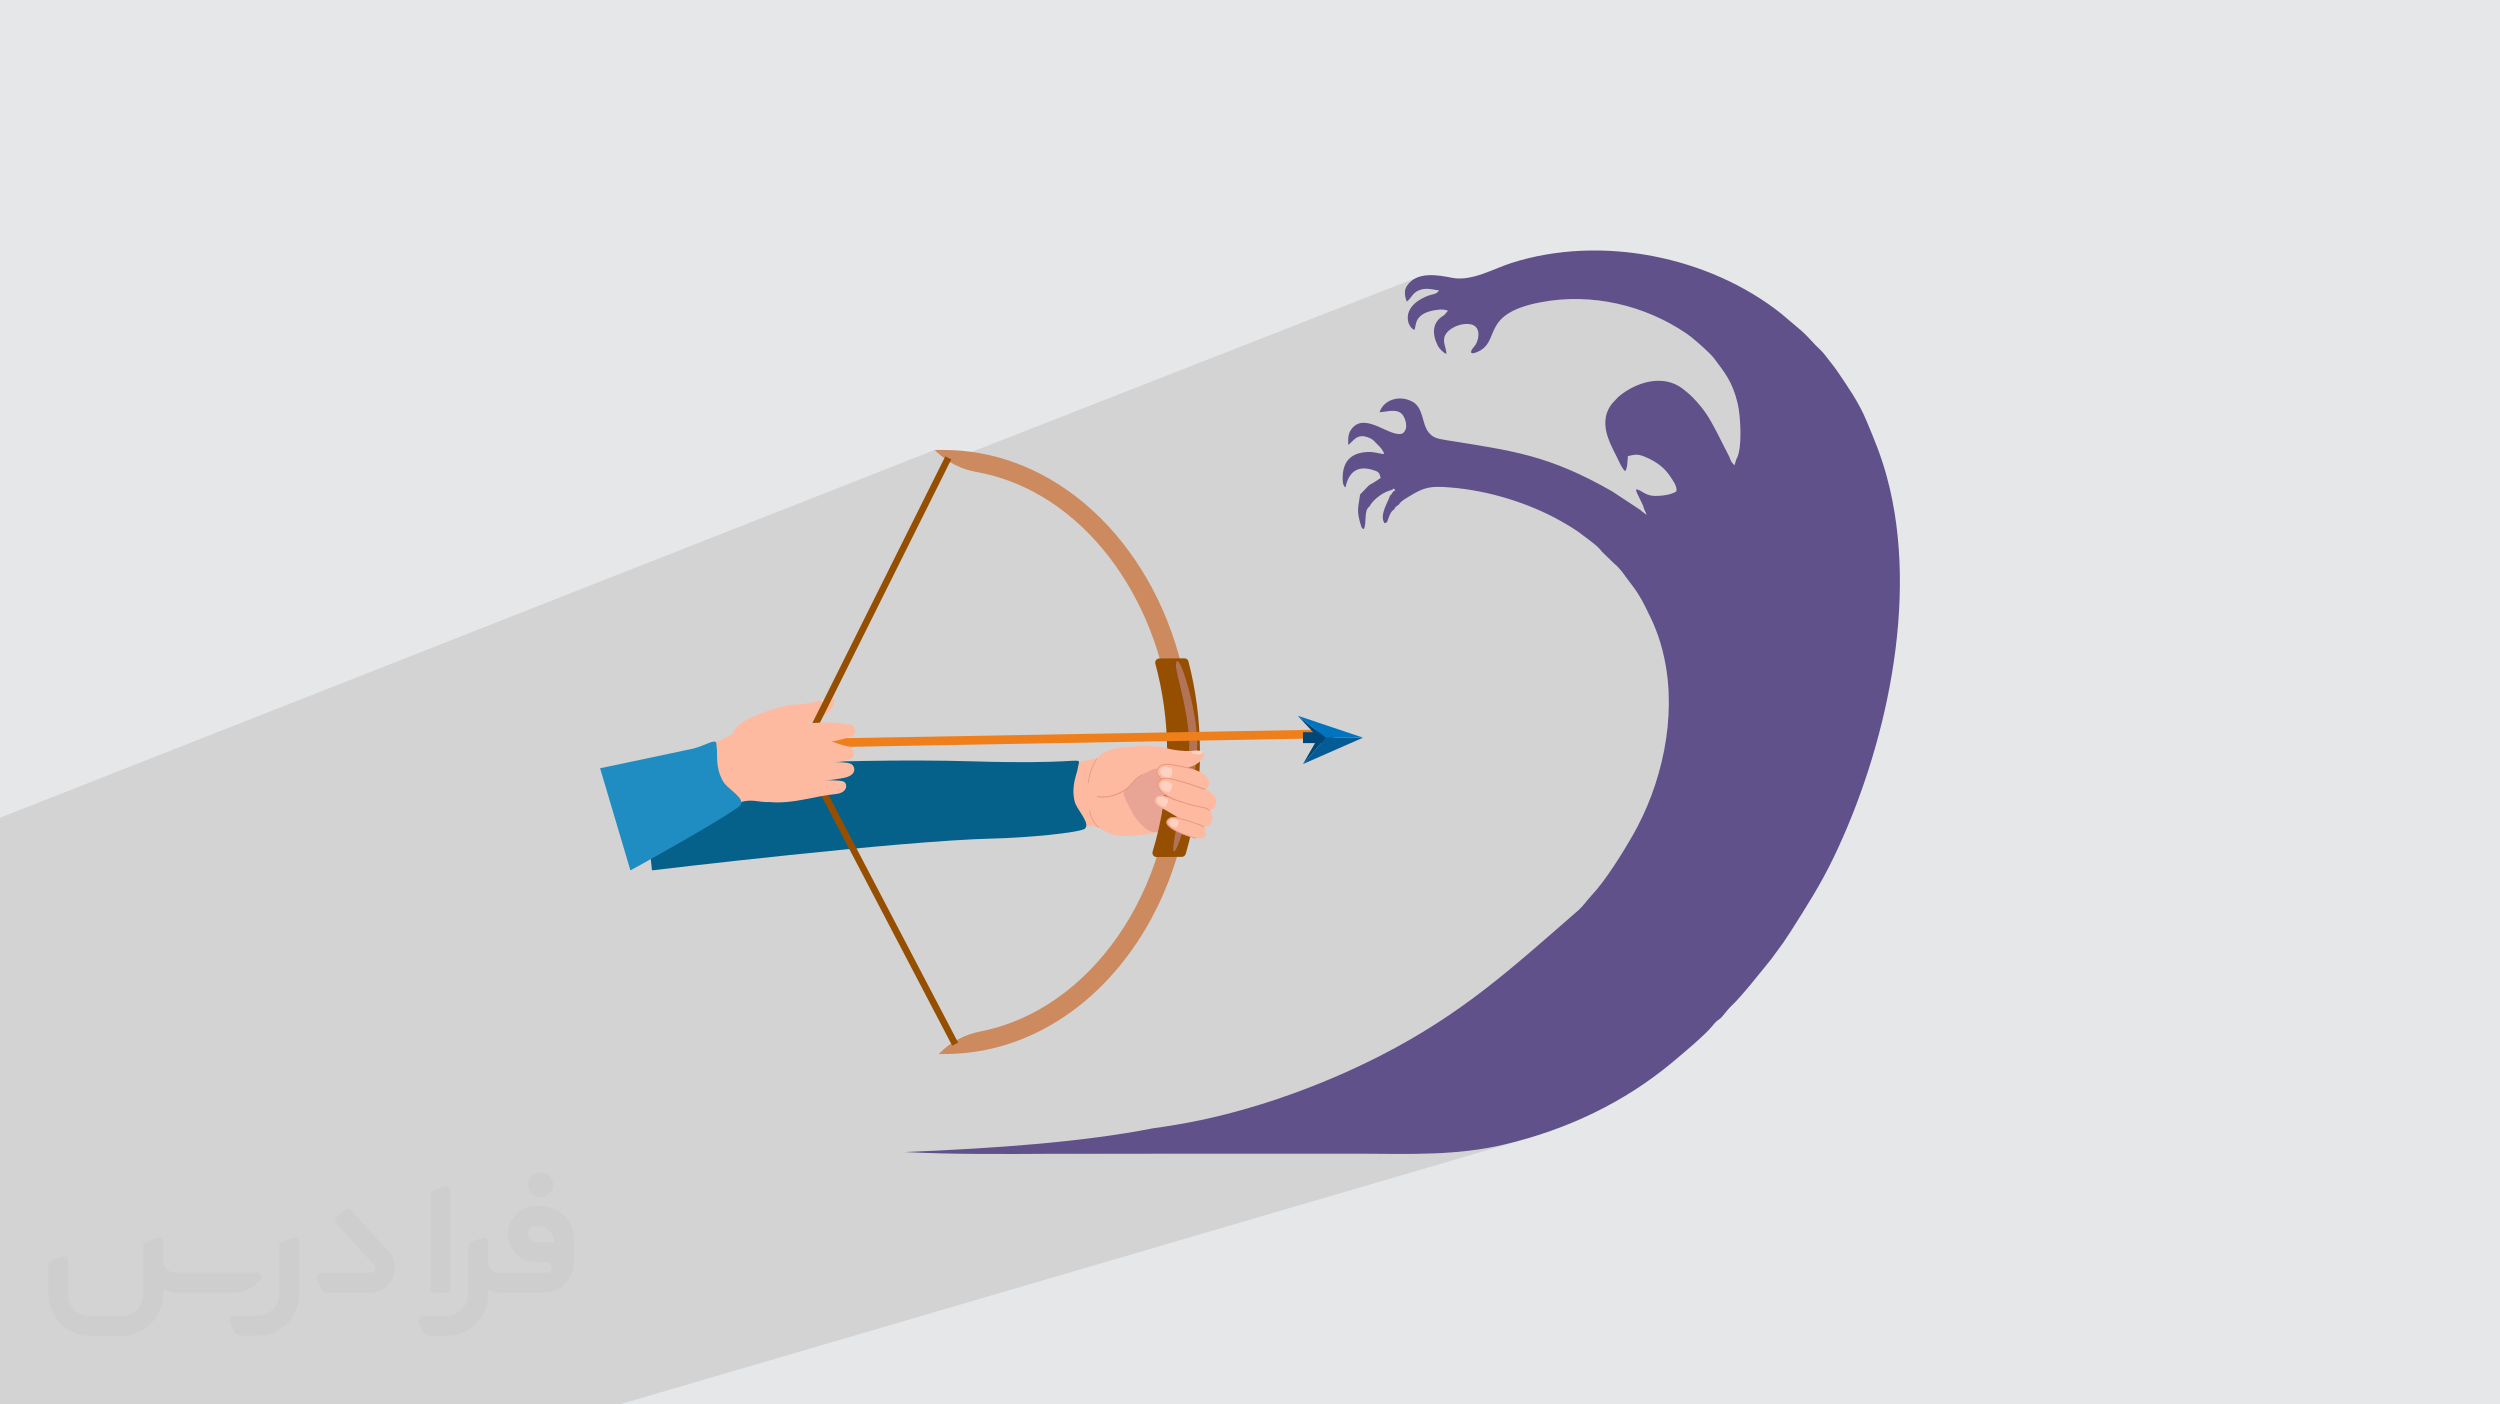 <?xml version="1.0" encoding="UTF-8"?>
<!DOCTYPE svg PUBLIC "-//W3C//DTD SVG 1.0//EN" "http://www.w3.org/TR/2001/REC-SVG-20010904/DTD/svg10.dtd">
<!-- Creator: CorelDRAW -->
<svg xmlns="http://www.w3.org/2000/svg" xml:space="preserve" width="94.192mm" height="52.917mm" version="1.0" style="shape-rendering:geometricPrecision; text-rendering:geometricPrecision; image-rendering:optimizeQuality; fill-rule:evenodd; clip-rule:evenodd"
viewBox="0 0 9404.92 5283.66"
 xmlns:xlink="http://www.w3.org/1999/xlink"
 xmlns:xodm="http://www.corel.com/coreldraw/odm/2003">
 <defs>
  <style type="text/css">
   <![CDATA[
    .str0 {stroke:#964F00;stroke-width:19.97;stroke-miterlimit:22.926}
    .fil3 {fill:#60518A}
    .fil13 {fill:#EF7F1A;fill-rule:nonzero}
    .fil15 {fill:#004677;fill-rule:nonzero}
    .fil17 {fill:#0074BF;fill-rule:nonzero}
    .fil16 {fill:#035C96;fill-rule:nonzero}
    .fil11 {fill:#05608A;fill-rule:nonzero}
    .fil14 {fill:#1F8CC2;fill-rule:nonzero}
    .fil8 {fill:#964F00;fill-rule:nonzero}
    .fil12 {fill:#A56A49;fill-rule:nonzero}
    .fil9 {fill:#B27357;fill-rule:nonzero}
    .fil7 {fill:#CC8A5E;fill-rule:nonzero}
    .fil6 {fill:#E79780;fill-rule:nonzero}
    .fil5 {fill:#E8A595;fill-rule:nonzero}
    .fil4 {fill:#FDBAA0;fill-rule:nonzero}
    .fil10 {fill:#FFD1C3;fill-rule:nonzero}
    .fil2 {fill:#373435;fill-rule:nonzero;fill-opacity:0.031}
    .fil1 {fill:#2B2A29;fill-opacity:0.102}
    .fil0 {fill:#E6E7E8}
   ]]>
  </style>
 </defs>
 <g id="Layer_x0020_1">
  <polygon class="fil0" points="-0,0 9404.92,0 9404.92,5283.66 -0,5283.66 "/>
  <path class="fil1" d="M9404.92 3110.93l0 2172.73 0 -2172.73zm-4503.58 989.16l187.95 240.17 27.5 -0.01 17.52 0.08 17.46 0.11 17.4 0.13 17.34 0.14 17.29 0.14 17.24 0.12 17.18 0.11 17.15 0.07 17.1 0.03 17.07 -0.03 17.03 -0.09 17 -0.17 16.97 -0.26 16.95 -0.35 16.92 -0.46 16.91 -0.58 16.88 -0.72 16.88 -0.85 16.87 -1 16.86 -1.16 16.85 -1.34 16.86 -1.51 16.86 -1.72 16.87 -1.91 16.87 -2.14 16.89 -2.36 16.91 -2.59 16.92 -2.84 16.95 -3.1 16.97 -3.36 17 -3.64 17.03 -3.93 21.97 -5.4 21.85 -5.68 21.7 -5.93 21.57 -6.21 -573.83 168.12 652.43 833.68 -652.43 -833.68 -2845.58 833.68 -7.04 0 -385.24 0 -889.19 0 -129.98 0 -27.02 0 -525.03 0 -312.26 0 -53.83 0 0 -15.26 0 -121.52 0 -21.94 0 -9.02 0 -9.83 0 -0.75 0 -1.57 0 -22.46 0 -0.39 0 -0.59 0 -0.42 0 -6.86 0 -353.48 0 -0.7 0 -5.25 0 -21.76 0 -0.22 0 -10.88 0 -6.65 0 -0.25 0 -1.15 0 -2.74 0 -6.21 0 -16.28 0 -1.71 0 -34.24 0 -0.7 0 -0.75 0 -0.09 0 -3.52 0 -4.69 0 -0.18 0 -1.96 0 -0.44 0 -35.26 0 -0.01 0 -12.38 0 -16.59 0 -7.31 0 -8.2 0 -7.77 0 -14.06 0 -13.31 0 -2.98 0 -20.92 0 -6.92 0 -4.27 0 -3.63 0 -24.17 0 -31.02 0 -21.03 0 -20.82 0 -11.42 0 -3.96 0 -15.64 0 -1.28 0 -11.72 0 -3.47 0 -0.21 0 -0.11 0 -0.3 0 -11.76 0 -0.14 0 -29.02 0 -50.73 0 -60.78 0 -3.3 0 -10.15 0 -13.06 0 -0.22 0 -13.72 0 -1.38 0 -1.67 0 -16.32 0 -16.47 0 -4.48 0 -8.83 0 -4.74 0 -1.56 0 -5.46 0 -1.3 0 -34.67 0 -2.67 0 -23.12 0 -15.29 0 -3.5 0 -24.75 0 -2.3 0 -5.06 0 -0.27 0 -30.71 0 -29.27 0 -0.63 0 -5.04 0 -9.91 0 -13.72 0 -1.56 0 -5.18 0 -1.61 0 -0.28 0 -3.43 0 -22.04 0 -18.36 0 -6.26 0 -0.11 0 -0.45 0 -0.23 0 -0.37 0 -0.36 0 -0.54 0 -1.32 0 -0.27 0 -0.01 0 -0.25 0 -0.16 0 -0.01 0 -0.83 0 -0.22 0 -0.69 0 -0.76 0 -0.63 0 -0.24 0 -0.01 0 -1.99 0 -0.11 0 -0.84 0 -0.86 0 -0.29 0 -0.69 0 -0.95 0 -17.01 0 -2.1 0 -7.51 0 -0.02 0 -0.55 0 -1.81 0 -6.89 0 -4.16 0 -5.16 0 -2.69 0 -11.68 0 -6.98 0 -16.79 0 -7.43 0 -11.19 0 -18.17 0 -8.82 0 -14.78 0 -8.89 0 -3.62 0 -7.27 0 -26.09 0 -2.11 0 -13.75 0 -21.71 0 -15.02 0 -5.42 0 -10.85 0 -24.56 0 -48.9 0 -6.18 0 -18.79 0 -6.42 0 -35.41 0 -13.32 0 -7.35 0 -16.08 0 -3.36 0 -39.52 0 -10 0 -9.34 0 -2.65 0 -14.19 0 -3.88 0 -49.12 0 -0.87 0 -1.13 0 -0.06 0 -1.47 0 -0.36 0 -1.29 0 -4.64 0 -2.67 0 -13.28 0 -4.7 0 -29.8 0 -13.01 0 -2.56 0 -2.11 0 -1.77 0 -39.49 0 -8.49 0 -0.92 3516.81 -1383.87 0 1.04 7.09 6.74 4.58 4.26 4.66 4.15 4.75 4.05 4.82 3.94 4.91 3.82 4.98 3.72 5.06 3.61 5.13 3.49 -3.47 1.36 -1.46 2.94 7.19 -2.82 2.85 1.76 1760.51 -689.38 -9.91 5.2 -9.22 6.51 -8.4 7.94 -7.49 9.47 -3.09 5.12 -2.32 5.11 -1.6 5.14 -0.95 5.23 -0.36 5.37 0.17 5.55 0.62 5.79 0.14 0.85 50.54 -19.71 10.36 -3.59 9.88 -1.99 9.52 -0.68 9.33 0.34 9.28 1.08 9.4 1.51 9.66 1.65 10.07 1.51 -2.05 2.34 247.8 -96.43 -13.38 5.21 -13.64 5.46 -13.86 5.57 -14.05 5.55 -193.44 75.28 -2.16 2.47 -4.69 3.74 -4.89 2.55 -55.84 21.72 -11.9 7.59 -11.44 9.42 -9 9.71 -6.77 9.86 -4.72 9.87 -2.9 9.74 -1.25 9.48 0.17 9.06 0.32 1.95 77.48 -30.01 28.86 -6.56 7.94 -1 7.05 -0.52 6.27 -0.08 5.59 0.3 5.01 0.64 4.53 0.94 4.16 1.17 3.89 1.38 -14.76 16.79 -8.05 5.04 -7.01 5.46 -6 5.85 -5.02 6.21 -4.09 6.55 -3.19 6.86 -2.32 7.13 -1.49 7.39 -0.68 7.62 0.08 7.81 0.73 7.21 82.06 -31.55 9.94 -3.63 10.52 -2.75 10.95 -1.7 22.18 0.45 13.49 5.01 177.66 -68.2 33.32 -10.29 40.14 -9.07 18.12 -3.22 18.14 -2.73 18.17 -2.23 18.18 -1.75 18.18 -1.26 18.17 -0.79 18.16 -0.31 18.14 0.14 18.09 0.61 18.06 1.07 17.99 1.51 17.94 1.96 17.86 2.4 17.78 2.83 17.69 3.26 17.59 3.67 17.47 4.09 17.36 4.5 17.23 4.91 17.08 5.32 16.94 5.71 16.78 6.1 16.62 6.49 16.45 6.86 16.26 7.25 16.06 7.61 15.86 7.98 15.65 8.34 15.42 8.7 15.19 9.04 14.95 9.38 14.69 9.73 2.59 1.78 2.23 1.55 1.96 1.41 1.8 1.33 1.74 1.32 1.79 1.38 1.94 1.51 2.18 1.72 9.26 7.47 11.35 9.54 12.64 10.95 13.14 11.72 12.8 11.83 11.67 11.31 9.73 10.12 6.97 8.3 7.17 9.59 6.97 9.25 6.77 9.02 6.56 8.89 6.35 8.87 6.14 8.95 5.93 9.13 5.72 9.41 5.51 9.81 5.28 10.28 5.07 10.88 4.85 11.58 4.62 12.39 4.4 13.28 4.17 14.3 3.94 15.41 1.98 9.38 1.86 11.05 1.7 12.5 1.51 13.67 1.26 14.59 0.98 15.26 0.66 15.66 0.3 15.81 -0.11 15.71 -0.55 15.34 -1.04 14.72 -1.56 13.85 -2.13 12.71 -2.74 11.32 -3.37 9.68 -4.07 7.77 -6.76 22.64 -220.66 79.06 1.35 4.19 1.08 7.56 -0.6 7.5 -7.72 4.37 -9.15 3.68 -110.98 39.7 3.19 7.71 2.63 8.83 10.68 24.4 -231.93 82.64 7.77 5.84 10.64 8.05 10.78 8.39 10.37 8.52 9.43 8.46 7.93 8.18 5.89 7.7 46.44 45.01 9.31 8.17 8.51 8.71 7.87 9.12 7.39 9.38 7.05 9.51 6.86 9.5 6.84 9.34 6.95 9.05 7.63 9.82 7.27 9.88 6.96 9.99 6.68 10.18 6.45 10.43 6.27 10.75 6.13 11.13 6.04 11.57 6.25 12.36 5.99 12.03 5.74 11.77 5.51 11.59 5.28 11.49 5.06 11.44 4.85 11.49 4.65 11.6 4.46 11.78 4.28 12.05 4.11 12.38 3.94 12.79 3.8 13.27 3.65 13.83 3.52 14.46 3.4 15.16 4.21 21.1 3.6 21.26 3 21.39 2.41 21.52 1.83 21.62 1.25 21.71 0.68 21.78 0.14 21.84 -0.42 21.88 -0.94 21.9 -1.48 21.91 -1.99 21.9 -2.5 21.88 -2.99 21.83 -3.48 21.77 -3.95 21.7 -4.42 21.6 -4.87 21.5 -5.33 21.37 -5.77 21.23 -6.19 21.07 -6.62 20.9 -7.02 20.7 -7.43 20.5 -7.82 20.27 -8.19 20.04 -8.58 19.77 -8.93 19.5 -9.28 19.22 -9.63 18.9 -9.95 18.59 -10.28 18.24 -7.21 12.39 -7.78 13.18 -8.29 13.84 -8.76 14.38 -9.16 14.8 -9.51 15.08 -9.82 15.24 -10.04 15.28 -10.24 15.19 -10.38 14.98 -10.46 14.64 -10.49 14.18 -10.46 13.58 -10.39 12.88 -10.25 12.04 -10.07 11.07 -5.63 6.24 -5.84 6.86 -5.98 7.26 -6.07 7.41 -6.13 7.32 -6.13 6.99 -6.07 6.43 -5.97 5.62 -23.89 20.85 -23.48 20.51 -23.12 20.2 -22.79 19.89 -22.49 19.59 -22.23 19.29 -22 19.01 -21.83 18.74 -21.68 18.47 -21.56 18.22 -21.5 17.96 -21.46 17.73 -21.47 17.5 -21.5 17.28 -21.59 17.07 -21.7 16.87 -21.85 16.67 -22.04 16.5 -22.27 16.32 -22.54 16.16 -22.84 15.99 -23.17 15.85 -23.55 15.71 -23.96 15.58 -24.41 15.45 -24.91 15.35 -25.43 15.23 -26 15.15 -26.6 15.05 -27.24 14.99 -27.92 14.91 -28.63 14.85 -19.23 9.74 -19.42 9.63 -19.61 9.53 -19.79 9.43 -19.96 9.31 -20.13 9.2 -20.28 9.08 -20.42 8.95 -20.56 8.83 -20.7 8.69 -20.82 8.55 -20.93 8.41 -21.04 8.27 -21.13 8.12 -5.93 2.23zm187.95 240.17l-187.95 -240.17 -15.3 5.73 -21.31 7.8 -21.39 7.64 -21.45 7.47 -21.51 7.3 -21.56 7.13 -21.6 6.94 -21.63 6.76 -600.88 183.61 954.55 -0.21z"/>
  <g id="_2828084101360">
   <path class="fil2" d="M1125.4 4672.59l0 197.03c0,20.41 -3.74,40.82 -11.66,59.56 -7.92,18.74 -19.16,36.25 -33.74,50.4 -14.58,14.58 -31.65,25.82 -50.4,33.74 -18.74,7.92 -39.15,11.66 -59.56,11.66l-60.82 0c-7.08,0 -14.16,-2.08 -19.99,-6.25 -5.83,-4.16 -10.41,-9.58 -12.92,-16.25l-11.24 -29.16c-0.83,-2.5 -1.25,-5.41 -1.25,-8.33 0,-2.92 1.25,-5.42 2.92,-7.92 1.67,-2.5 3.74,-4.16 6.25,-5.41 2.5,-1.25 5.41,-2.09 7.91,-1.67l86.23 0c22.08,0 42.91,-8.75 58.73,-24.57 15.41,-15.42 24.15,-36.65 24.15,-58.73l0 -179.12c0,-3.33 1.26,-6.66 3.33,-9.58 2.09,-2.92 5,-5 7.92,-6.25l40.82 -15.83c2.5,-0.84 5.41,-1.25 8.33,-0.84 2.92,0.42 5.42,1.26 7.5,2.92 2.09,1.67 4.17,3.75 5.42,6.25 1.25,2.92 2.08,5.83 2.08,8.33z"/>
   <path class="fil2" d="M2033.88 4536.8l-15 0c-59.57,0 -109.13,48.73 -108.31,107.88 0.42,27.5 12.08,54.16 31.66,73.32 19.57,19.57 46.23,30.4 74.14,30.4l39.57 0c5.42,0 10.41,2.08 14.17,5.83 3.74,3.74 5.83,8.75 5.83,14.16 0,5.42 -2.09,10.41 -5.83,14.17 -3.75,3.74 -8.75,5.83 -14.17,5.83l-179.11 0c-10.83,0 -20.83,-4.58 -28.33,-12.08 -7.5,-7.5 -11.66,-17.91 -12.08,-28.33l0 -74.98c0,-2.92 -0.83,-5.41 -2.08,-7.92 -1.25,-2.5 -3.33,-4.57 -5.42,-6.24 -2.08,-1.67 -4.99,-2.51 -7.5,-2.92 -2.92,-0.42 -5.41,0 -8.33,0.83l-41.24 15.83c-2.92,1.25 -5.83,3.33 -7.92,6.25 -2.08,2.92 -2.92,6.25 -2.92,9.58l0 179.12c0,22.08 -8.75,43.32 -24.15,58.73 -15.42,15.42 -36.65,24.57 -58.73,24.57l-86.64 0.01c-2.92,0 -5.42,0.83 -7.92,2.08 -2.5,1.25 -4.58,3.33 -6.25,5.42 -1.66,2.5 -2.5,4.99 -2.92,7.5 -0.41,2.92 0,5.41 1.26,8.33l11.24 29.16c2.5,6.67 7.08,12.5 12.91,16.66 5.83,4.16 12.91,6.25 20,5.83l60.81 0c41.24,0 80.81,-16.25 109.97,-45.82 29.16,-29.16 45.81,-68.74 45.81,-109.97l0 -18.32c15.84,7.91 33.33,12.08 50.82,12.08l157.03 0c30.41,0 59.99,-12.08 81.65,-33.74 21.66,-21.67 33.74,-50.82 33.74,-81.65l0 -85.81c0,-33.32 -13.33,-65.39 -36.65,-89.14 -23.74,-23.74 -55.82,-36.65 -89.14,-36.65zm50.39 136.2l-66.64 0c-7.92,0 -15.42,-2.5 -21.25,-7.91 -5.83,-5.42 -9.59,-12.5 -10.41,-20.42 0,-4.16 0.42,-8.75 2.08,-12.91 1.67,-4.16 3.75,-7.91 6.67,-10.82 5.83,-5.42 13.75,-8.76 21.66,-8.76l7.09 0c16.25,0 31.65,6.25 42.9,17.91 11.66,11.25 17.91,26.66 17.91,42.91z"/>
   <path class="fil2" d="M1694.39 4478.9l0 367.39c0,2.08 -0.42,4.57 -1.25,6.66 -0.84,2.09 -2.09,4.16 -3.75,5.83 -1.67,1.67 -3.33,2.92 -5.41,3.74 -2.09,0.84 -4.16,1.26 -6.67,1.26l-40.82 0c-2.08,0 -4.58,-0.42 -6.66,-1.26 -2.09,-0.83 -4.16,-2.08 -5.42,-3.74 -1.66,-1.67 -2.92,-3.74 -3.74,-5.83 -0.83,-2.09 -1.25,-4.58 -1.25,-6.66l0 -351.57c0,-3.32 0.83,-6.66 2.92,-9.58 2.08,-2.92 4.58,-5 7.91,-6.25l40.83 -15.83c2.5,-0.84 5.41,-1.25 8.33,-1.25 2.92,0.41 5.41,1.25 7.5,2.92 2.5,1.66 4.16,3.74 5.41,6.24 1.25,2.09 2.09,5 2.09,7.92z"/>
   <path class="fil2" d="M1391.56 4863.79l-153.7 0c-7.08,0 -14.17,-2.09 -20,-6.25 -5.83,-4.16 -10.41,-9.99 -13.33,-16.66l-11.24 -28.74c-0.83,-2.51 -1.25,-5.42 -0.83,-8.34 0.41,-2.92 1.25,-5.41 2.92,-7.91 1.66,-2.51 3.74,-4.16 6.24,-5.42 2.51,-1.25 5.42,-2.08 7.92,-2.08l184.11 0c3.33,0 6.66,-1.25 9.58,-2.92 2.93,-2.09 5,-4.58 6.67,-7.92 1.25,-3.33 1.67,-6.66 1.25,-9.99 -0.42,-3.33 -2.08,-6.67 -4.16,-9.17l-141.63 -154.12c-2.92,-3.33 -4.58,-7.92 -4.58,-12.5 0,-4.58 2.09,-8.75 5.83,-12.08l29.58 -27.49c3.33,-2.92 7.92,-4.58 12.5,-4.58 4.58,0.42 8.75,2.09 12.08,5.83l140.37 152.87c55.41,59.57 12.5,157.46 -69.56,157.46z"/>
   <path class="fil2" d="M977.53 4817.97l-20 17.07c-20.83,17.91 -47.49,27.91 -74.98,27.91l-211.19 0c-19.57,0 -39.15,-4.16 -57.06,-12.49l0 16.25c0,20.82 -4.16,41.65 -12.08,60.81 -7.91,19.16 -19.57,36.65 -34.57,51.65 -14.58,14.58 -32.07,26.24 -51.65,34.58 -19.16,7.91 -39.99,12.07 -60.82,12.07l-114.55 0.01c-20.83,0 -41.66,-4.17 -60.82,-12.08 -19.16,-7.92 -36.65,-19.58 -51.65,-34.58 -14.58,-14.58 -26.24,-32.07 -34.57,-51.65 -7.92,-19.16 -12.08,-39.98 -12.08,-60.81l0 -107.89c0,-3.33 1.25,-6.66 2.92,-9.58 2.09,-2.92 4.58,-5 7.92,-6.25l40.82 -15.83c2.5,-0.84 5.41,-1.26 8.33,-0.84 2.92,0.42 5.42,1.25 7.5,2.92 2.09,1.67 4.16,3.75 5.42,6.25 1.25,2.5 2.08,5 2.08,7.92l0 128.71c0,20.83 8.34,40.82 22.92,55.41 14.58,14.58 34.57,22.91 55.4,22.91l125.79 0c20.83,0 40.41,-8.34 54.99,-22.92 14.58,-14.58 22.92,-34.57 22.92,-55.4l0 -184.11c0,-3.33 1.25,-6.67 2.92,-9.59 2.08,-2.92 4.57,-4.99 7.91,-6.24l40.82 -15.84c2.51,-0.83 5.42,-1.25 8.34,-0.83 2.92,0.42 5.41,1.25 7.91,2.92 2.51,1.67 4.17,3.74 5.42,6.25 1.25,2.5 2.08,5.41 2.08,7.91l0 70.4c0,11.66 4.58,23.32 12.92,31.65 8.33,8.34 19.57,13.33 31.65,13.33l307.4 0c3.33,0 7.09,0.84 9.59,2.92 2.92,2.09 5,5 6.25,7.92 1.25,3.33 1.25,6.66 0.41,10.41 0,3.74 -2.08,6.66 -4.57,8.75z"/>
   <path class="fil2" d="M2033.88 4503.89c25.82,0 47.07,-21.25 47.07,-47.07 0,-25.83 -21.25,-47.07 -47.07,-47.07 -25.83,0 -47.08,21.24 -47.08,47.07 0,25.82 21.25,47.07 47.08,47.07z"/>
  </g>
  <path class="fil3" d="M6531.87 1727.61l-6.76 22.64c-9.57,-8.75 -14.19,-15.61 -19.21,-31.21l-47.87 -94.22c-29.21,-56.75 -48.21,-86.29 -88.85,-128.47 -10.29,-10.67 -27.33,-25.17 -39.35,-34.29 -73.61,-55.86 -173.48,-24.9 -238.2,28.02 -8.05,6.57 -10.73,11.56 -18.99,19.35 -9.81,9.25 -22.59,27.48 -28.11,45.53 -19.46,63.58 18.75,124.53 41.72,171.82 6.21,12.8 17.51,39.42 27.95,45.43 8.77,-11.48 7.83,-39.46 9.96,-56.43 30.24,-7.15 39.35,-8.18 69.26,4.92 36.39,15.94 68.08,37.73 90.26,72.09 9.28,14.37 26.73,35.95 22.6,55.77 -18.31,12.59 -56.14,17.58 -79.8,17.2 -40.34,-0.65 -51.57,-24.09 -71.73,-24.72 -0.95,12.68 24.9,50 29.5,71.81l10.68 24.4 -20.75 -15.47c-0.38,-1.42 -1.28,-1.66 -1.89,-2.51l-106.39 -70.16c-240.08,-137.45 -371.33,-152.52 -628.6,-193.84 -32.83,-5.28 -46.94,-9.45 -62.63,-28.5 -27.44,-33.33 -17.48,-94.86 -64.69,-117.65 -48.52,-23.42 -104.79,-4.59 -120.19,41.8 29.58,-2.12 62.67,-13.75 83.16,5.57 13.91,13.11 28.83,57.55 3,74.22 -43.39,17.63 -135.25,-78.39 -186.55,-22.66 -17.39,18.89 -18.17,34.63 -17.34,65.94 20.88,-16.02 33.25,-45.85 78.48,-27.03 18.1,7.54 21.14,15.71 33.29,26.86 8.67,7.97 21.82,23.55 23.05,34.01 -20.37,-0.15 -32.75,-9.18 -64.99,-7.29 -60.86,3.53 -91.7,36.99 -90.81,100 0.12,8.68 0.08,19.41 4.84,26.69 4.41,6.74 -0.17,1.25 5.79,6.05 12.35,-59.35 46.37,-82.41 101.65,-65.78 22.41,6.74 25.71,9.24 30.75,30.41 -61.63,42.88 -21.47,4.32 -77.74,62.74 -4.3,40.46 -14.25,54.51 0.22,105.29 0.59,2.09 4.45,15.15 4.97,16.19 3.55,7.08 1.93,5.31 9.28,8.28 11.86,-23.95 -1.26,-71.2 21.04,-84.69 10.2,-21.29 43.88,-50.5 76.7,-60.68l9.83 -2.64c6.47,-3.86 -8.21,-5.91 7.8,-2.76 4.01,15.33 2.03,3.01 -3.19,8.02 -7.34,6.89 -4.42,9.55 -13.78,16.79 -7.58,25.38 -40.61,72.36 -21.06,103.6 13.83,-1.86 9.67,-7.12 17.02,-23.53 5.85,-13.02 8.37,-22.04 19.26,-27.52 4.41,-9.85 7.05,-11.65 16.56,-17.48 10.85,-15.16 17.86,-18.07 37.22,-30.2 60.77,-38.05 83.11,-41.67 161.03,-35.25 141.48,11.66 292.1,58.45 411.27,125.47 27.41,15.42 58.67,33.85 81.54,51.97 21.14,16.75 61.24,43.81 73.73,63.5l46.44 45.01c26,20.93 41.93,49.15 60.77,72.75 20.87,26.14 37.41,52.26 53.43,83.76 34.03,66.94 56.7,116.65 74.54,199.51 48.24,224.16 -9.6,477.58 -120.94,670.34 -36.84,63.77 -100.2,166.45 -153.33,222.73 -14.72,15.58 -32.08,40.42 -47.83,54.13 -257.18,224.11 -438.29,390.8 -747.61,548.92 -204.05,104.3 -442.7,192.49 -672.12,241.19 -58.16,12.34 -119.8,22.7 -181.99,31.31l0 0c-260.16,51.1 -585.42,75.19 -934.56,89.35 185.17,9.03 372.42,7.59 558.72,6.47l1155.45 -0.26c187.29,0.64 363.24,8.38 545.13,-35.16 235.05,-56.24 447.85,-157.9 627.22,-306.87 36.48,-30.3 125.77,-105.08 152.73,-138.69 23.33,-29.1 21.93,-18 37.55,-36.04 10.02,-11.56 22.33,-28 32.62,-37.76 43.96,-41.69 111.23,-128.75 150.2,-176.15l46 -62.79c10.38,-14.99 20.27,-29.9 29.41,-44.36 60.57,-95.85 110.04,-172.26 159.89,-275.5 193.79,-401.3 326.57,-972.2 200.37,-1434.39 -21.99,-80.51 -47.15,-139.97 -76.83,-211.03 -29.64,-70.91 -70.68,-127.57 -107.95,-183.25 -10.55,-15.79 -18.12,-24.62 -30.14,-40.04 -9.14,-11.72 -24.09,-32.32 -33.29,-40.53 -26.95,-24.03 -44.88,-48.95 -71.49,-72.38l-77.86 -65.84c-270.13,-214.42 -676.96,-298.01 -1014.67,-190.05 -67.15,21.47 -149.64,70.54 -224.08,55.55 -49.65,-10 -130.91,-25.34 -168.18,29.44 -9.33,13.72 -9.7,26.78 -6.49,43.39l4.27 14.06c0.25,0.65 0.72,1.84 1.2,2.7 16.8,-12.48 21.05,-31.94 44.18,-41.69 28.46,-11.98 49.92,-3.73 77.48,-0.18 -13.05,17.2 -22.45,11.1 -51.07,23.65 -98.21,43.04 -66.54,116.58 -42.5,124.58 9.79,-11.96 -7.36,-61.35 82.24,-74.72 22.44,-3.34 34.34,-1.06 44.45,2.83l-14.76 16.79c-45.77,25.75 -45.61,70.41 -23.15,115.46 4.84,9.7 23.92,29.2 32.05,29.82 0.47,-24.87 -20.4,-49.36 -0.32,-77 11.69,-16.1 38.2,-31.77 67.87,-34.78 69.01,-7 55.57,56.3 42.26,77.5 -5.28,8.42 -18.48,19.32 -16.78,28.82 0.01,0 0.05,7.63 20.28,-0.35 96.71,-38.19 7.45,-143.33 241.04,-188.07 193.06,-36.98 392.98,11.69 548.31,117.16 7.48,5.08 9.96,7.08 16.21,11.98 21.15,16.58 73.36,62.14 87.56,81.25 38.77,52.18 69.05,85.7 89.47,171.01 10.78,45.02 18.28,173.07 -5.33,208.99z"/>
  <path class="fil4" d="M4107.82 2893.73c0,0 5.08,-47.38 58.82,-68.89 53.74,-21.5 108.13,-10.26 143.34,8.08 57.84,30.12 65.71,86.93 40.05,87.84 -14.28,0.51 -38.35,32.29 -32.27,38.99 28.61,31.49 -209.9,56.35 -209.94,-66.02z"/>
  <path class="fil4" d="M4403.92 3118.07c0,0 -22.25,6.67 -54.12,13.34 -2.11,0.45 -4.26,0.89 -6.45,1.33 -0.23,0.05 -0.47,0.1 -0.71,0.14 -16.08,3.23 -34.19,6.32 -52.91,8.56 -0.3,0.03 -0.61,0.06 -0.92,0.11 -39.39,4.63 -81.38,5.38 -112.66,-4.77l-0.01 -0.01c-12.68,-5.27 -25.43,-11.89 -38.13,-20.11 -3.05,-1.97 -6.44,-3.58 -10.13,-4.89 0,0 0,0 -0.01,0 -14.12,-4.98 -32.71,-5.35 -53.54,-2.91 -18.81,2.2 -39.45,6.7 -60.29,12.19 -13.72,3.62 -27.54,7.66 -40.96,11.75l3.29 -192.13c17.99,-3.03 -112.87,-45.76 -91.03,-49.05 28.04,-4.24 58.4,-8.68 88.92,-13.25 3.83,-0.57 7.67,-1.15 11.49,-1.72 4.73,-0.71 9.46,-1.43 14.17,-2.15 1.15,-0.18 2.31,-0.35 3.46,-0.53 8.95,-1.36 17.84,-2.75 26.64,-4.12 10.1,-1.59 20.08,-3.2 29.83,-4.79 1.53,-0.25 3.06,-0.5 4.57,-0.76 0.8,-0.13 1.61,-0.26 2.41,-0.4 2.47,-0.41 4.91,-0.82 7.34,-1.23 6.08,-1.03 12.04,-2.07 17.87,-3.1 0.9,-0.15 1.79,-0.31 2.66,-0.46 0.76,-0.15 1.51,-0.28 2.26,-0.41 0.47,-0.08 0.94,-0.17 1.41,-0.26 2.52,-0.45 4.98,-0.9 7.44,-1.35 0.66,-0.12 1.32,-0.25 1.97,-0.36 5.84,-1.09 11.51,-2.18 17.01,-3.27l0 0c0.61,-0.12 1.21,-0.24 1.81,-0.36 0,0 0.01,-0.01 0.02,0 0.06,-0.01 0.13,-0.03 0.2,-0.04 0.07,-0.02 0.13,-0.03 0.19,-0.04l0.01 0c8.38,-1.67 16.3,-3.33 23.67,-5 23.96,-5.4 42.17,-10.78 51.47,-16.01l41.42 58.72 1.19 1.69 5.57 7.9 22.48 31.85 23.77 33.72 6.31 8.96 1.89 2.66 22.63 -11.11 2.04 46.07 12.11 17.17 1.27 1.81 2.17 3.08 42.62 60.4 2.83 4.01 6.76 9.58 0.01 0.01 6.72 9.54z"/>
  <path class="fil5" d="M4260.7 3058.61c25.19,44.1 78.49,101.35 118.63,55.54 40.14,-45.81 70.04,-158.44 25.88,-192.57 -44.16,-34.13 -73.61,-37.95 -98.28,-18.79 -24.68,19.16 -67.41,65.84 -77.74,73.51 -10.34,7.67 16.15,55.41 31.51,82.32z"/>
  <path class="fil6" d="M4132.11 3113.32c-19,-16.33 -31.37,-39.72 -33.98,-64.66 -0.2,-1.88 2.72,-2.36 2.91,-0.47 2.53,24.12 14.36,46.91 32.78,62.72 1.43,1.23 -0.26,3.65 -1.71,2.42l0 0z"/>
  <path class="fil6" d="M4127.31 2855c-13.42,20.85 -23.05,44.12 -28.17,68.39 -1.44,6.82 -2.53,13.7 -3.27,20.62 -0.21,1.89 -3.15,1.6 -2.94,-0.29 2.69,-25.04 9.94,-49.55 21.37,-71.99 3.23,-6.31 6.75,-12.46 10.59,-18.42 1.03,-1.6 3.43,0.11 2.41,1.7l0 0z"/>
  <path class="fil7" d="M4432.78 2457.66c-32.4,-113.43 -79.25,-219.58 -139.26,-315.49 -59.56,-95.2 -130.65,-178.07 -211.3,-246.34 -82.19,-69.55 -172.35,-122.25 -267.98,-156.64 -84.47,-30.37 -172.33,-45.99 -261.12,-46.44l-36.3 -0.18 0 1.04 7.09 6.74c41.08,39.08 92.78,65.11 148.62,75.02 39.72,7.04 78.96,17.5 117.44,31.33 363.51,130.69 619.59,548.64 622.75,1016.38 3.58,530.78 -312.31,977.11 -725.13,1057.38 -58.06,11.29 -111.52,39.44 -152.89,81.73l-2.53 2.58 0.01 0.84 36.29 -0.67c125.9,-2.34 247.63,-34.63 361.79,-96 109.75,-59 207.92,-142.27 291.77,-247.5 83.45,-104.74 148.64,-226.13 193.77,-360.77 46.59,-139.05 69.69,-286.44 68.67,-438.06 -0.85,-125.05 -18.23,-247.83 -51.67,-364.94z"/>
  <path class="fil8" d="M4390.71 2823.23c0.91,133.85 -18.51,262.32 -54.67,380.91 -3.04,9.96 4.42,20.01 14.83,19.94l95.07 -0.64c6.79,-0.05 12.78,-4.51 14.69,-11.03 36.49,-124.78 54.52,-255.73 53.61,-390.01 -0.77,-114.23 -15.37,-226.55 -43.37,-334.38 -1.77,-6.81 -7.97,-11.52 -15.01,-11.47l-94.82 0.64c-10.12,0.07 -17.41,9.7 -14.76,19.47 28.18,103.73 43.67,213.71 44.43,326.58z"/>
  <path class="fil9" d="M4423.86 2500.5c-2.35,29.35 45.9,163.8 49.94,293.27 3.7,118.52 -76.25,409.32 -57.36,408.8 18.89,-0.51 82.86,-233.36 87.36,-400.28 3.38,-125.63 -74,-376.13 -79.94,-301.78z"/>
  <path class="fil4" d="M4207.76 2814.33c40.98,-8.06 140.98,-11.66 178.17,-0.5 69.55,20.87 135.66,5.34 142.6,14.6 6.93,9.26 -4.65,45.25 -60.98,59.53 -55.56,14.07 -104.08,-4.99 -115.26,-0.23 -11.18,4.76 -60.52,27.89 -60.52,27.89 0,0 -115.79,-95.04 -84.02,-101.29z"/>
  <path class="fil6" d="M4293.27 2914.65c-11.16,6.67 -21.4,14.83 -30.28,24.32 -9.27,9.91 -16.73,21.04 -28.05,28.88 -10.41,7.21 -22.18,12.83 -33.9,17.57 -10.74,4.35 -21.95,7.85 -33.42,9.68 -12.8,2.03 -25.8,1.92 -38.46,-1.04 -2.57,-0.6 -3.44,3.4 -0.88,3.99 22.75,5.31 46.26,1.54 67.93,-6.39 11.36,-4.15 22.5,-9.33 32.97,-15.37 12.16,-7.01 21.16,-16.1 30.05,-26.8 10.37,-12.46 22.3,-23.07 36.24,-31.4 2.26,-1.36 0.06,-4.8 -2.2,-3.44l0 0z"/>
  <path class="fil4" d="M4366.51 2933.97c5.78,-3.24 3.45,-9.3 16.75,-6.71 46.71,3.04 91.64,18.56 135.29,35.46 18.15,7.03 37.16,15.04 48.72,30.7 11.56,15.67 11.72,41.38 -4.71,51.82 -12.13,7.7 -27.92,4.58 -41.85,1.04 -51.85,-13.19 -89.12,-31.73 -136.67,-56.25 -12.29,-6.34 -22.81,-16.09 -26.67,-29.37 -3.85,-13.26 -2.92,-19.96 9.15,-26.69z"/>
  <path class="fil4" d="M4502.17 3019.87c20.17,-1.56 38.61,15.62 50.61,31.89 12.01,16.28 12.17,42.99 -4.89,53.84 -12.6,8.01 -29.01,4.77 -43.47,1.09 -53.88,-13.71 -80.15,-38.82 -129.55,-64.3 -12.77,-6.58 -31.73,-19.44 -31.06,-30.03 1.84,-29.22 41.46,-22.9 98.31,4.38 19.71,9.46 46.27,4.2 60.06,3.14z"/>
  <path class="fil4" d="M4387.56 2874.41c41.43,2.7 71.36,7.59 110.07,22.57 16.1,6.23 32.95,13.33 43.19,27.22 10.25,13.9 10.39,36.7 -4.17,45.96 -10.76,6.83 -24.76,4.06 -37.11,0.93 -45.99,-11.7 -91.28,-15.39 -130.51,-42.09 -43.71,-29.75 6.74,-56.87 18.53,-54.59z"/>
  <path class="fil6" d="M4532.42 2967.33c-30.18,-11.46 -60.89,-21.56 -92.01,-30.18 -14.46,-4 -29.24,-8.66 -44.13,-10.7 -12.56,-1.73 -25.92,0.32 -35.23,9.57 -1.81,1.8 0.85,4.73 2.66,2.94 10.18,-10.12 24.85,-10.27 38.09,-7.56 14.62,3.01 29.09,7.16 43.43,11.23 29.08,8.24 57.77,17.76 86.02,28.51 2.39,0.9 3.54,-2.89 1.17,-3.79l0 0z"/>
  <path class="fil6" d="M4486.12 2890.83c-28.38,-7.09 -57.39,-13.61 -86.46,-17.06 -11.76,-1.4 -24.03,-0.79 -34.28,5.76 -9.05,5.78 -15.88,15.42 -14.8,26.53 1.19,12.2 10.94,19.98 20.35,26.48 2.02,1.4 4.05,-1.82 2.04,-3.22 -10.58,-7.32 -22.46,-17.6 -17.7,-32.04 4.68,-14.22 20.75,-20.43 34.5,-20.37 15.46,0.06 31.25,3.88 46.37,6.77 16.39,3.14 32.68,6.74 48.87,10.78 2.37,0.59 3.5,-3.05 1.12,-3.63l0 0z"/>
  <path class="fil6" d="M4550.16 3047.2c-9.62,-9.71 -23.79,-11.09 -36.53,-13.7 -11.61,-2.38 -23.15,-5.05 -34.58,-8.2 -22.01,-6.07 -43.51,-13.84 -65.16,-21.02 -2.37,-0.79 -3.5,2.92 -1.14,3.7 20.94,6.94 41.74,14.44 62.98,20.41 10.75,3.03 21.62,5.62 32.54,7.93 12.99,2.75 29.17,3.52 39.02,13.47 1.75,1.77 4.62,-0.83 2.87,-2.6l0 0z"/>
  <path class="fil6" d="M4422.66 3007.4c-16.53,-5.22 -32.83,-14.5 -46.32,-25.4 -11.58,-9.37 -27.77,-29.61 -12.64,-43.05 1.91,-1.7 -0.76,-4.63 -2.66,-2.94 -15.03,13.36 -3.91,33.56 7.89,44.74 6.89,6.53 14.94,11.75 23.06,16.61 9.36,5.61 19.09,10.53 29.52,13.82 2.43,0.77 3.59,-3.02 1.16,-3.78l0 0z"/>
  <path class="fil10" d="M4372.33 2887.24c7.47,-3.1 16.02,-2.26 23.19,-0.52 3.87,0.94 7.87,2.26 11.21,4.61 3.31,2.34 3.7,5.41 3.38,10.11 -0.46,6.68 -4.09,23.38 -11.25,24.16 -2.09,0.22 -4.36,-0.34 -6.36,-0.72 -7.36,-1.4 -14.86,-3.76 -20.92,-8.62 -8.09,-6.47 -11.26,-22.04 0.74,-29.04z"/>
  <path class="fil10" d="M4375.52 2938.68c7.84,-1.68 15.96,0.7 22.58,3.71 3.58,1.63 7.2,3.64 9.99,6.57 2.76,2.89 2.55,5.97 1.33,10.53 -1.72,6.45 -8.46,22.18 -15.55,21.63 -2.07,-0.16 -4.16,-1.12 -6.02,-1.86 -6.86,-2.72 -13.68,-6.4 -18.62,-12.26 -6.6,-7.82 -6.68,-23.65 6.29,-28.33z"/>
  <path class="fil10" d="M4361.56 2997.52c7.21,-1.23 14.82,1.12 21.06,3.97 3.36,1.55 6.78,3.43 9.47,6.09 2.65,2.63 2.55,5.34 1.57,9.31 -1.4,5.63 -7.16,19.25 -13.75,18.55 -1.93,-0.2 -3.89,-1.12 -5.65,-1.82 -6.45,-2.61 -12.88,-6.06 -17.65,-11.37 -6.36,-7.08 -6.93,-21.02 4.96,-24.73z"/>
  <path class="fil4" d="M4404.32 3076.23c4.36,-2.5 48.33,-3.89 83.82,9.71 14.77,5.66 30.26,12.09 40.36,24.48 10.1,12.39 11.83,32.59 -0.48,40.67 -9.1,5.96 -21.75,3.39 -32.96,0.51 -41.75,-10.75 -37.76,-8.73 -76.82,-28.36 -10.09,-5.06 -24.23,-15.53 -28.11,-25.98 -3.87,-10.45 5.09,-15.84 14.19,-21.03z"/>
  <path class="fil6" d="M4529.93 3110.38c-6.33,-7.37 -18.59,-10.14 -27.53,-13.34 -11,-3.94 -22.11,-7.64 -33.28,-11.05 -11.59,-3.54 -23.29,-6.85 -35.15,-9.38 -8.34,-1.78 -17.33,-3.74 -25.91,-2.9 -10.35,1.02 -23.58,12.61 -19.63,23.95 0.73,2.1 4.12,1.31 3.38,-0.82 -3.61,-10.37 9.58,-19.6 18.72,-19.8 8.39,-0.19 16.87,1.65 25.01,3.46 21.16,4.73 41.93,11.43 62.37,18.63 4.47,1.57 8.94,3.19 13.38,4.86 5.69,2.16 12,4 16.08,8.75 1.47,1.71 4.01,-0.68 2.56,-2.38l0 0z"/>
  <path class="fil6" d="M4497.18 3151.16c-15.61,-3.71 -30.9,-9.13 -45.79,-15.07 -16.25,-6.49 -32.89,-13.77 -47,-24.26 -4.99,-3.71 -11.07,-8.6 -12.57,-14.98 -0.51,-2.19 -3.9,-1.38 -3.39,0.82 1.29,5.44 5.38,9.83 9.48,13.39 6.08,5.3 13.04,9.57 20.1,13.42 16.87,9.22 34.93,16.44 53.11,22.6 8.25,2.81 16.59,5.4 25.07,7.42 2.18,0.52 3.2,-2.82 1,-3.33l0 0z"/>
  <path class="fil10" d="M4405.6 3082.09c5.78,-2.22 12.11,-1.28 17.36,0.33 2.85,0.87 5.74,2.04 8.1,4.01 2.33,1.96 2.43,4.41 1.89,8.14 -0.76,5.27 -4.53,18.41 -9.93,18.8 -1.58,0.11 -3.24,-0.4 -4.7,-0.77 -5.41,-1.34 -10.86,-3.46 -15.1,-7.5 -5.64,-5.39 -7.03,-17.84 2.39,-23.02z"/>
  <path class="fil10" d="M4528.53 2828.43c0,0 -6.21,11.55 -19.99,10 -13.79,-1.54 -23.16,-3.04 -23.16,-3.04l-5.23 -9.91c0,0 32.61,-6 48.39,2.95z"/>
  <path class="fil11" d="M2410.02 2888.58l42.81 385.72c4.67,-0.69 934.87,-111.73 1279.58,-119.59 131.86,-3.01 321.73,-21.37 348.67,-36.8 2.81,-2.59 4.35,-5.64 5.13,-8.85l0 -0.16c5.59,-24.35 -37.46,-66.65 -43.72,-94.89 -13.93,-61.6 9.88,-101.8 13.27,-129.65 0.31,-2.24 3.36,-14.56 3.36,-16.64 -0.18,-16.62 -28.41,7.6 -393.31,-3.43 -535.98,-16.21 -1144.38,33.33 -1255.79,24.3z"/>
  <path class="fil4" d="M2748.69 2805.69c0,0 -8.57,-46.88 36.86,-82.73 45.44,-35.87 100.78,-40.51 139.75,-32.91 64.01,12.48 87.67,64.72 63.31,72.88 -13.55,4.53 -27.62,41.84 -19.88,46.54 36.35,22.08 -185.31,113.56 -220.05,-3.77z"/>
  <path class="fil4" d="M3096.25 2936.84c-4.08,-3.23 -109.3,58.77 -121.78,63.48 -35.12,13.26 -73.17,20.67 -110.35,15.57 -32.64,-4.47 -55.57,-7.67 -86.54,5.58 -17.41,7.45 -35.93,17.62 -54.36,28.8 -12.12,7.36 -24.23,15.15 -35.95,22.89l-51.33 -185.18c16.4,-8 -121.22,-11.86 -101.21,-21.22 25.68,-12.01 53.55,-24.87 81.52,-37.91 3.5,-1.64 7.02,-3.28 10.53,-4.91 4.33,-2.03 8.66,-4.05 12.97,-6.08 1.06,-0.49 2.12,-0.99 3.17,-1.49 8.2,-3.83 16.34,-7.69 24.38,-11.5 9.25,-4.39 18.35,-8.76 27.25,-13.06 1.4,-0.68 2.8,-1.35 4.17,-2.03 0.74,-0.35 1.47,-0.71 2.2,-1.07 2.25,-1.09 4.47,-2.18 6.69,-3.26 5.53,-2.72 10.96,-5.4 16.27,-8.04 0.81,-0.4 1.62,-0.8 2.42,-1.2 0.68,-0.35 1.36,-0.69 2.05,-1.03 0.43,-0.21 0.85,-0.43 1.28,-0.65 2.28,-1.14 4.52,-2.28 6.74,-3.4 0.6,-0.3 1.2,-0.61 1.8,-0.9 5.28,-2.7 10.42,-5.35 15.39,-7.96 0.54,-0.28 1.09,-0.57 1.64,-0.86 0.06,-0.03 0.13,-0.06 0.19,-0.09 0.06,-0.04 0.11,-0.07 0.17,-0.1 7.57,-3.97 14.69,-7.82 21.29,-11.51 21.45,-11.98 37.38,-22.3 44.82,-29.94l56.36 44.56 1.63 1.29 7.58 5.99 30.59 24.17 32.36 25.58 8.59 6.8 2.57 2.02 18.55 -17.07 15.01 43.6 16.49 13.04 1.74 1.36 2.95 2.34 57.99 45.84 3.84 3.05c0,0 9.21,7.27 9.22,7.28 -0.01,0 9.04,7.16 9.14,7.23z"/>
  <path class="fil5" d="M2942.06 2920.45c36.66,35.15 104.01,74.92 129.5,19.61 25.5,-55.32 22.24,-171.8 -29.79,-192.01 -52.03,-20.2 -81.35,-15.52 -99.58,9.86 -18.23,25.38 -45.96,82.26 -53.7,92.54 -7.75,10.28 31.19,48.56 53.57,70z"/>
  <path class="fil4" d="M2822.01 2701.21c37.01,-19.36 131.88,-51.17 170.71,-51.01 72.62,0.29 131.61,-33.35 140.89,-26.44 9.28,6.91 8.38,44.71 -41.59,74.38 -49.29,29.25 -101.23,24.73 -110.59,32.47 -9.38,7.74 -50.11,43.9 -50.11,43.9 0,0 -138,-58.29 -109.3,-73.3z"/>
  <path class="fil10" d="M3133.61 2623.76c0,0 -2.68,12.83 -16.33,15.27 -13.66,2.43 -23.08,3.65 -23.08,3.65l-7.83 -8.03c0,0 29.57,-15.01 47.23,-10.89z"/>
  <polygon class="fil12 str0" points="3586.3,3920.26 3014.02,2826.58 3014.61,2825.39 3560.58,1730.3 3565.22,1732.61 3019.84,2826.52 3590.89,3917.87 "/>
  <rect class="fil13" transform="matrix(0.056 -0.001 0.001 0.056 3033.13 2779.5)" width="35506.3" height="585.8"/>
  <path class="fil4" d="M2758.52 2833.19c0,0 9.52,-10.39 24.2,-24.62 31.27,-30.28 86.02,-77.94 122.45,-79.78 221.34,-11.12 193.74,-17.09 295.05,-2.05 15.44,2.29 25.26,33.44 1.65,42.73 -44.69,17.55 -72.31,19.62 -72.31,19.62 0,0 29.69,13.16 61.9,18.84 20.04,3.53 22.58,24.43 19.87,34.7 -7.44,28.32 -104.62,25.15 -104.62,25.15 0,0 71.91,-3.53 93.16,5.22 17.47,7.21 27.43,43.22 -25.27,53.35 -52.7,10.12 -72.15,9.48 -72.15,9.48 0,0 53.49,-1.81 70.05,4.03 16.83,5.93 18.32,42.55 -26.9,46.95 -80.73,7.87 -164.59,38.63 -249.52,30.54l-137.56 -184.16z"/>
  <path class="fil14" d="M2257.53 2890.14l114.03 384.15c4.28,-1.99 55.41,-30.16 120.55,-66.99 114.83,-64.9 273.06,-156.61 294.51,-179.07 1.96,-3.28 2.58,-6.64 2.42,-9.93l-0.05 -0.15c-1.55,-24.94 -54.83,-53.29 -68.84,-78.6 -30.82,-55.11 -19.4,-100.41 -24.04,-128.09 -0.34,-2.24 -0.91,-14.92 -1.5,-16.91 -4.88,-15.9 -42.81,10.57 -85.91,21.42 -13.04,3.16 -241.76,51.23 -351.17,74.18z"/>
  <rect class="fil15" x="4901.78" y="2754.5" width="114.16" height="41.07"/>
  <polygon class="fil15" points="4881.97,2692.53 4958.86,2775.04 4901.79,2874.28 4988.2,2775.04 "/>
  <polygon class="fil16" points="5127.74,2775.04 4901.79,2874.28 4988.2,2775.04 "/>
  <polygon class="fil17" points="4881.97,2692.53 5127.74,2775.04 4988.2,2775.04 "/>
 </g>
</svg>

